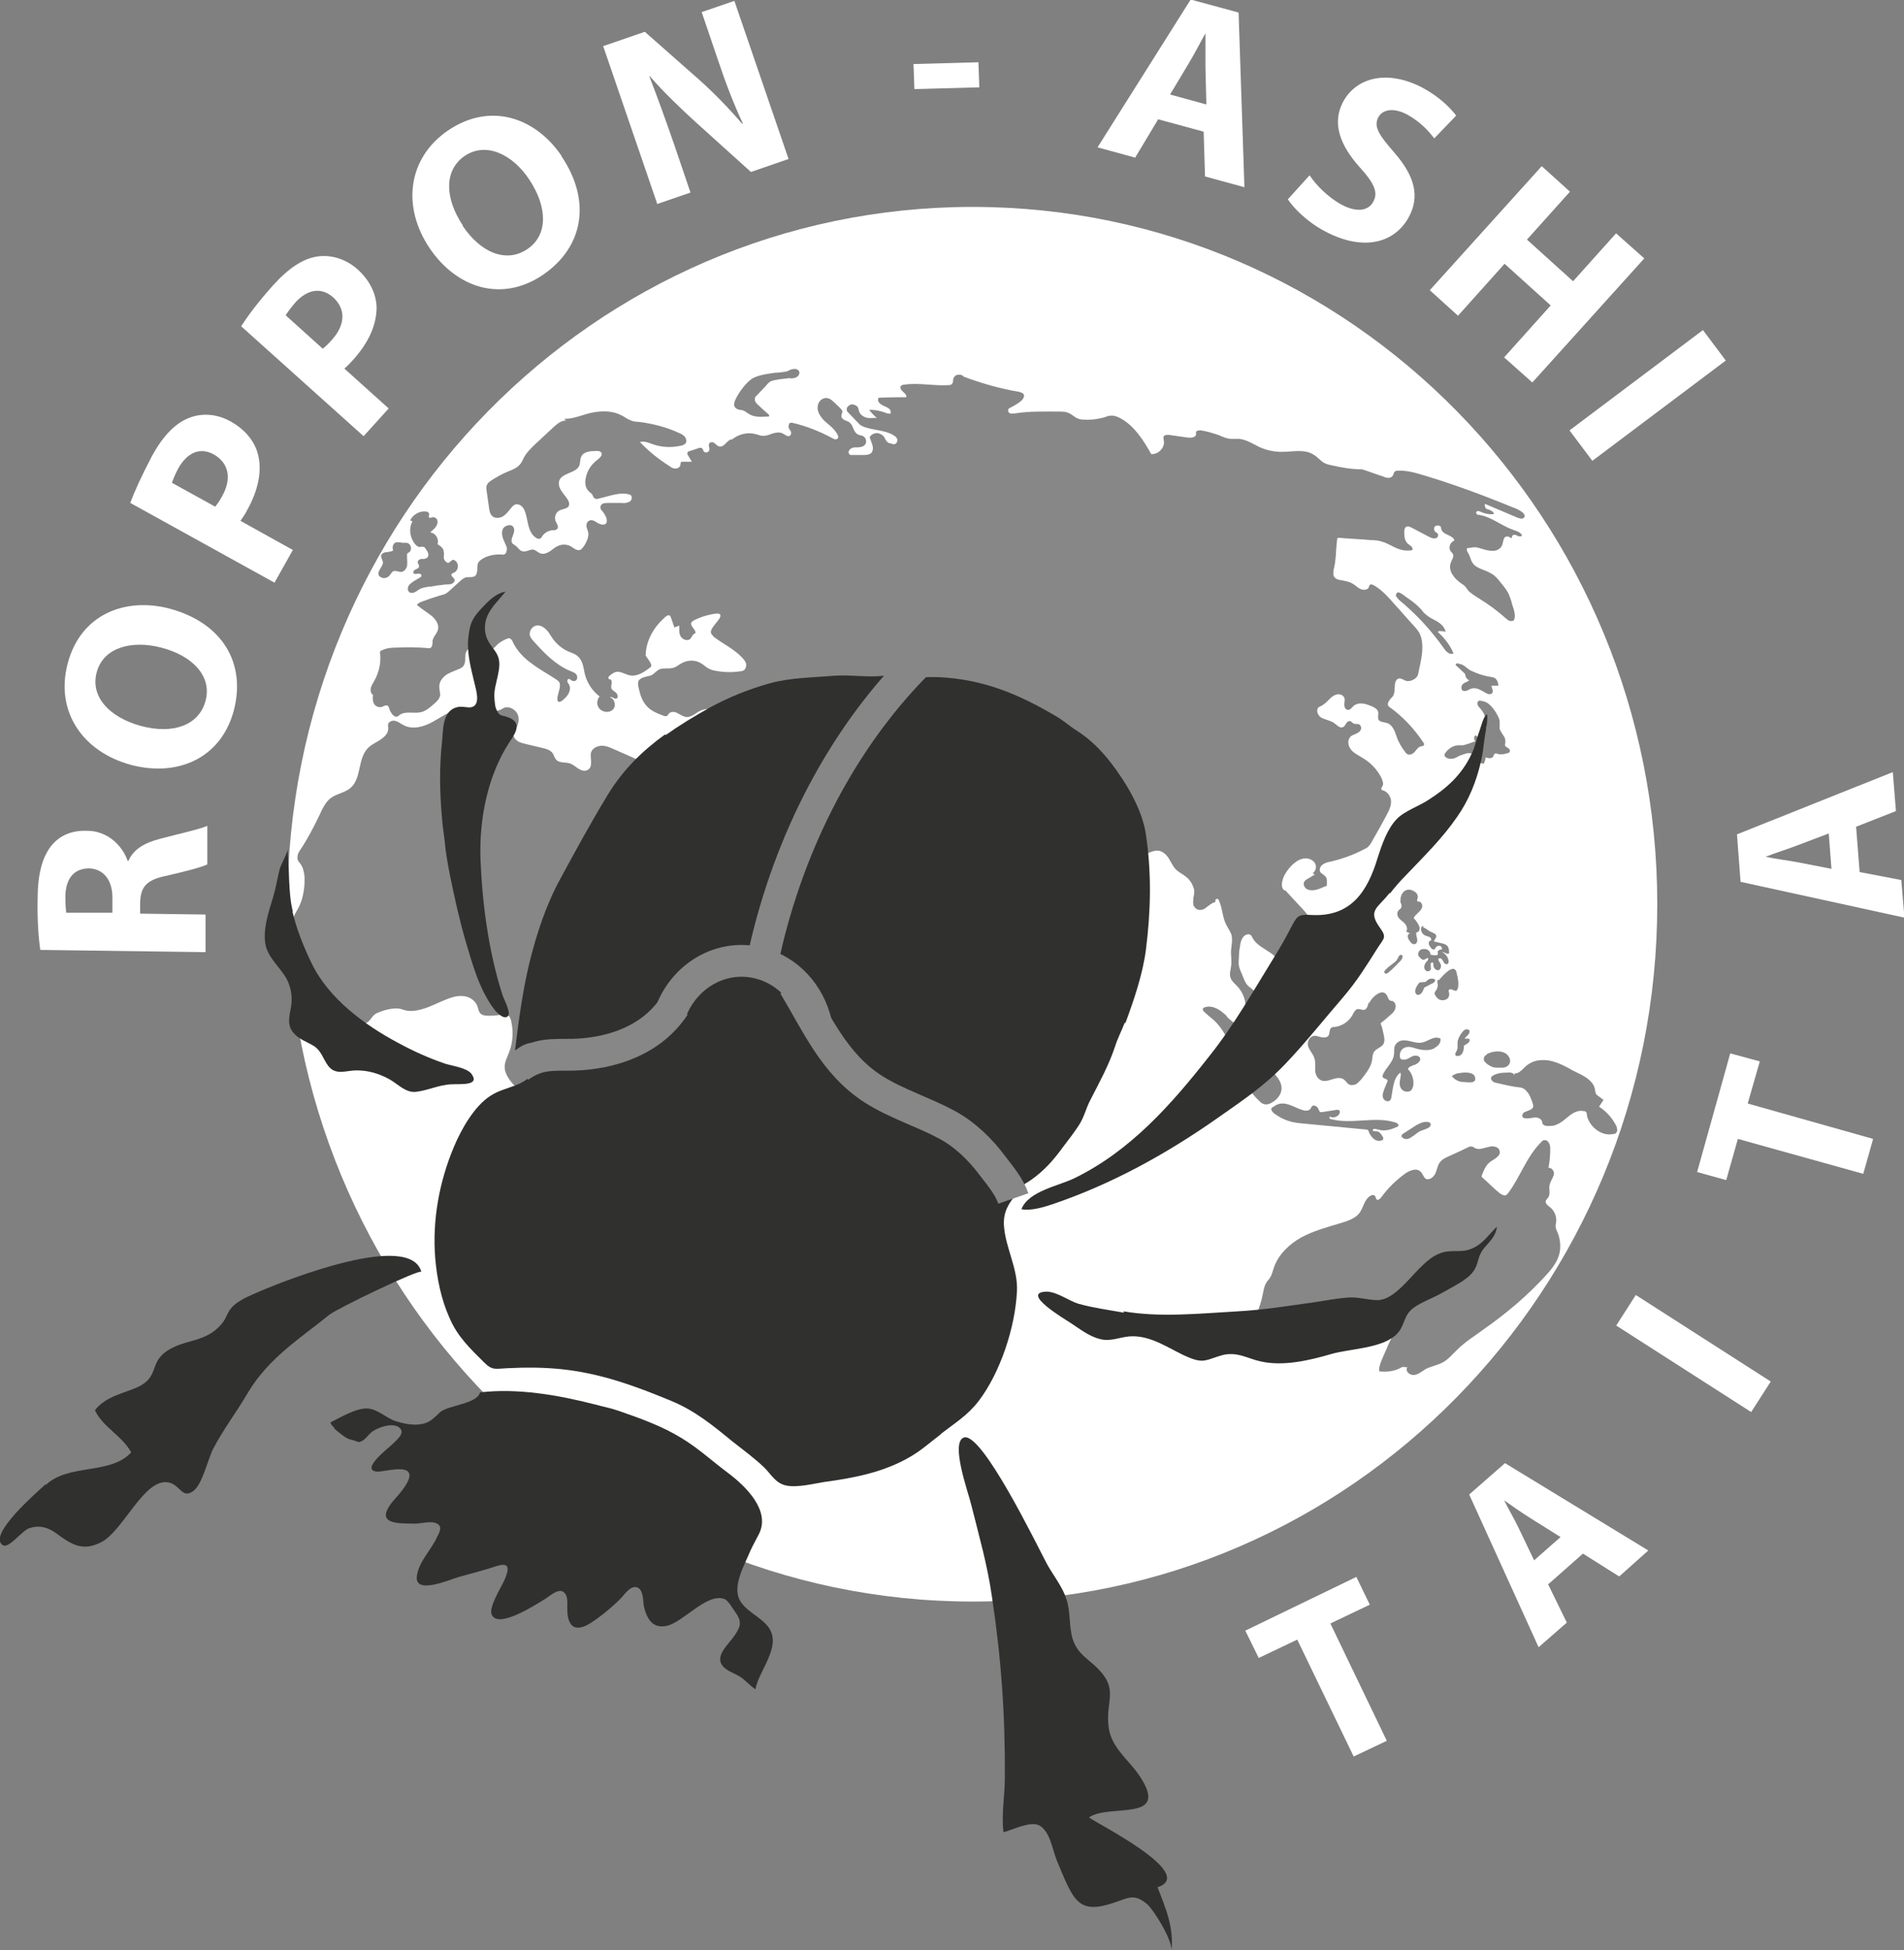 <?xml version="1.0" encoding="UTF-8"?>
<svg id="Layer_1" data-name="Layer 1" xmlns="http://www.w3.org/2000/svg" viewBox="0 0 42.52 43.54">
  <rect x="0" y="0" width="42.52" height="43.54" fill="#808080" stroke="none"/>
  <defs>
    <style>
      .cls-1 {
        fill: #5ab030;
      }

      .cls-1, .cls-2, .cls-3, .cls-4 {
        stroke-width: 0px;
      }

      .cls-2 {
        fill: #878787;
      }

      .cls-3 {
        fill: #30302f;
      }

      .cls-4 {
        fill: #fff;
      }

      .cls-5 {
        fill: none;
        stroke: #878787;
        stroke-width: .71px;
      }
    </style>
  </defs>
  <g>
    <polygon class="cls-4" points="28.97 36.61 28.11 37.02 27.81 36.41 30.29 35.21 30.59 35.83 29.71 36.25 30.97 38.87 30.23 39.22 28.97 36.61"/>
    <rect class="cls-4" x="37.41" y="28.43" width=".81" height="3.58" transform="translate(-8.03 45.75) rotate(-57.34)"/>
    <path class="cls-4" d="M34.57,35.37l.42.86-.63.55-1.55-3.41.8-.7,3.2,1.95-.65.58-.81-.51-.77.68ZM34.85,34.32l-.67-.42c-.19-.12-.41-.27-.59-.4h0c.1.2.24.44.33.63l.34.71.59-.52Z"/>
    <polygon class="cls-4" points="38.81 25.43 38.55 26.35 37.9 26.17 38.64 23.52 39.3 23.7 39.03 24.64 41.83 25.43 41.61 26.21 38.81 25.43"/>
    <path class="cls-4" d="M41.52,19.47l.94.18.07.84-3.66-.8-.08-1.06,3.48-1.39.07.87-.89.35.08,1.02ZM40.84,18.61l-.74.28c-.21.08-.47.16-.67.24h0c.22.05.49.08.7.12l.77.15-.06-.79Z"/>
  </g>
  <path class="cls-4" d="M37.01,20.19c0,8.6-6.85,15.57-15.29,15.57-8.45,0-15.3-6.97-15.3-15.57,0-8.6,6.85-15.57,15.3-15.57,8.45,0,15.29,6.97,15.29,15.57"/>
  <path class="cls-1" d="M24,22.08c0,.07,0,.14.04.21.03.06.09.12.16.12.09.01.17-.05.21-.13.04-.08.04-.17.02-.26-.02-.09-.14-.47-.26-.45-.12.01-.17.42-.18.51"/>
  <g>
    <path class="cls-2" d="M31.17,13.28s0,.03.02.05c.03.05.08.09.13.13.35.3.66.64.92,1.01.03.04.05.07.09.1.04.03.09.04.13.02-.07-.17-.19-.33-.33-.46-.02,0-.02-.03,0-.04.05,0,.1,0,.15.02-.01-.1-.1-.18-.18-.23-.09-.05-.18-.09-.26-.16-.04-.03-.07-.07-.1-.11-.1-.11-.22-.2-.34-.28-.04-.03-.21-.18-.22-.05"/>
    <path class="cls-2" d="M32.56,14.81s-.05,0-.05.03c0,.01,0,.02.02.03.05.05.11.1.16.15.01.01.02.02.03.03,0,.01,0,.03.01.05.01.04.04.07.08.09-.03.03-.07.04-.11.06-.03.02-.05.04-.06.07-.01.03,0,.07.01.09.01.01.04.02.06.02.06,0,.11-.05.17-.06.1-.02.19.04.28.09.03.02.05.03.09.04.03,0,.07,0,.08-.04.02-.04-.01-.08-.02-.13,0,0,0-.02,0-.02,0,0,0,0,.02,0h.11s.01,0,.02,0c0,0,0-.02,0-.03-.01-.05-.03-.11-.08-.14-.03-.02-.07-.02-.11-.03-.14-.02-.28-.07-.41-.13-.11-.05-.16-.15-.29-.16"/>
    <path class="cls-2" d="M33.08,15.64s-.05,0-.07.02c-.02.02-.02.05-.01.08.01.03.03.05.05.07.1.11.15.25.15.4,0,.02,0,.05-.02.06-.01.01-.03.02-.05.03-.02.02-.03.04-.04.07,0,.02-.02.05-.04.07-.02.02-.06.02-.07,0,0,0-.01-.02-.02-.02,0,0,0,0-.01,0-.04.03-.04.1,0,.13l-.14.05s-.09.03-.13.04c-.04,0-.08,0-.12,0-.12.01-.24.09-.3.2,0,0,0,.02,0,.02,0,.02,0,.03.02.04.04.04.1.05.15.04.05,0,.1-.03.15-.06.06-.02.11-.04.17-.06.03,0,.06-.01.09,0,.07.01.11.08.14.13.04.06.09.11.16.1.02-.05.03-.09.04-.14.03.01.06.02.09.02.03,0,.07-.02.08-.04,0-.02.01-.04.02-.05.02-.03.07-.01.1,0,.06.01.12,0,.18-.02.03,0,.07-.02.07-.05,0-.02-.01-.05-.03-.06-.02-.01-.04-.02-.06-.04,0,0-.01-.01-.02-.02,0,0,0-.02,0-.02.01-.05.01-.1,0-.14-.03-.08-.1-.14-.12-.22,0-.05,0-.1,0-.15,0-.07-.04-.13-.07-.19-.08-.13-.19-.28-.36-.28"/>
    <g>
      <path class="cls-2" d="M17.65,8.45s.1,0,.14-.03c.04-.02.07-.07.06-.12-.02-.05-.08-.07-.13-.06-.05,0-.1.03-.14.05-.07.02-.14.02-.21.03-.08,0-.16.02-.24.03-.11.02-.21.04-.31.09-.1.06-.17.14-.24.23-.06.08-.12.17-.16.26-.02.05-.04.11-.01.16.02.03.06.05.1.06.04,0,.08.01.12.03.03.02.06.04.09.06.12.08.28.07.43.06,0,0,.01,0,.02,0,.02-.01,0-.05-.02-.06-.07-.06-.14-.12-.21-.19-.05-.04-.1-.1-.08-.16,0-.03.03-.05.05-.07.06-.06.11-.12.17-.18.04-.04.07-.09.12-.12.06-.03.14-.04.2-.05.08-.01.16-.02.25-.03"/>
      <path class="cls-2" d="M8.85,12.11c-.07.01-.1.11-.07.18-.04.03-.1.03-.15.04-.05,0-.11.03-.12.08,0,.05.03.09.04.13.01.06-.03.11-.06.16-.03.05-.06.12-.02.16.01.02.04.03.06.04.06.02.12,0,.16-.04.04-.04.06-.1.11-.11.05-.01.1.02.15.02.07,0,.12-.06.14-.13.01-.07,0-.13,0-.2,0-.02,0-.05,0-.07.01-.02.03-.03.05-.04.05-.04.05-.12.01-.17-.04-.05-.09-.04-.14-.04-.05,0-.1-.02-.15-.01"/>
      <path class="cls-2" d="M9.21,11.64c-.08.15-.06.33.03.47.04.06.1.12.16.1.02,0,.03-.01.05,0,.03,0,.04.02.06.05.04.05.08.13.04.18-.03.04-.08.04-.13.04-.05,0-.1.04-.09.08,0,.03.03.05.03.08,0,.04-.04.06-.07.07-.03.01-.07.05-.06.08.01.03.06.03.1.02.04,0,.09,0,.08.05,0,.02-.02.03-.04.04-.05.03-.1.06-.15.09-.04.03-.08.06-.1.1-.02.04-.02.1.02.13.03.03.09.02.13,0,.04-.02.07-.05.11-.07.06-.03.13-.04.19-.05.07,0,.14-.02.21-.03.06,0,.13-.02.19-.02.05,0,.09,0,.13-.02.04-.02.07-.07.04-.11-.02-.03-.07-.06-.06-.09,0-.02.03-.03.05-.04.1-.04.13-.18.05-.26-.01-.01-.03-.02-.05-.03-.05,0-.07.05-.12.07-.05-.01-.09-.06-.1-.11,0-.05.01-.09,0-.14,0-.08-.08-.13-.14-.17.04-.11-.04-.25-.16-.26.03-.04.08-.07.11-.11.03-.04.06-.09.05-.14,0-.05-.05-.1-.11-.09-.03,0-.06.03-.08,0-.02-.03.02-.05,0-.08-.02-.06-.08-.05-.13-.05-.12.01-.24.09-.29.2"/>
      <path class="cls-2" d="M12.64,9.39c-.11,0-.19.07-.27.14-.14.13-.28.26-.42.39-.09.09-.18.17-.24.28-.03.05-.05.11-.09.16-.07.09-.18.13-.28.17-.12.05-.23.11-.34.18-.05.03-.11.07-.13.13-.02.05,0,.1,0,.14.02.12.03.23.05.35.01.07.02.15.08.2.06.05.16.04.23,0,.07-.04.12-.11.17-.17.04-.05.08-.1.14-.1.08,0,.14.06.17.13.05.11.06.23.09.34.03.12.08.23.19.29.02.01.06.02.08,0,.02-.01.03-.03.04-.05.05-.07.13-.12.22-.13.04,0,.1,0,.12-.04.03-.05-.02-.11-.04-.16-.04-.08,0-.2.08-.24.08-.04.21-.04.22-.13,0-.02,0-.05-.01-.07-.03-.08-.1-.14-.15-.22-.05-.07-.09-.16-.06-.25.07-.18.38-.16.45-.34.02-.06.01-.13.04-.19.05-.12.21-.13.34-.13.04,0,.09,0,.11.04.03.05-.03.11-.08.15-.14.1-.24.25-.27.42-.02.09-.01.2.05.27.03.04.08.06.1.1.01.02.02.05.04.07.03.03.08.02.11.01.23-.05.48-.16.7-.08.05.04.03.12-.02.15-.05.03-.12.04-.18.03h-.28s-.09,0-.13.01c-.04.02-.07.06-.06.1,0,.03.02.05.04.07.04.05.07.1.09.15.01.04.02.08,0,.12-.04.06-.13.03-.19,0-.06-.04-.13-.09-.2-.05-.05.03-.06.09-.05.14.01.05.04.1.04.15,0,.09-.04.18-.09.26-.03.04-.06.09-.1.1-.07.02-.14-.04-.2-.08-.09-.05-.2-.05-.29-.01-.07.03-.12.08-.18.12-.06.04-.14.07-.2.05-.07-.02-.11-.08-.18-.09-.08,0-.15.06-.23.04-.06-.01-.1-.08-.15-.12-.02-.02-.05-.03-.07-.05-.09-.09.08-.24.02-.36-.04-.09-.19-.06-.24.03-.04.09-.01.19.03.28.02.05.05.1.06.15,0,.05-.01.12-.06.14-.03.01-.06,0-.1,0-.14,0-.28.03-.39.1-.03.02-.06.04-.08.07-.06.09,0,.21-.07.3-.05.06-.17.02-.24.05-.04.02-.08.05-.11.08l-.21.19s-.06.06-.1.08c-.03.02-.07.03-.11.04-.13.04-.26.08-.39.13-.06.02-.12.04-.15.09.08.06.17.13.26.19.06.04.12.09.16.15.04.06.07.13.05.21-.02.09-.11.16-.12.25,0,.06,0,.13-.05.16-.02.01-.04,0-.07,0-.23-.02-.46-.02-.69-.01-.11,0-.22.01-.32.06-.01,0-.03.01-.04.03-.01.02,0,.04,0,.06.02.2-.03.41-.13.59-.03.05-.06.1-.08.16-.01.06,0,.12.05.16-.01.06-.01.13.02.19.03.06.12.1.19.07.04-.02.1-.05.13-.01.01.01.01.03.02.04.01.05.04.1.07.14.03.03.06.06.1.05.03,0,.05-.03.07-.04.13-.09.32-.02.48-.06.11-.03.2-.11.29-.19.06-.05.12-.11.13-.19,0-.06-.02-.12-.02-.19,0-.1.06-.19.14-.25.08-.06.18-.09.27-.13.05-.02.1-.04.13-.08.04-.06.04-.13.04-.2,0-.07.02-.15.08-.18.01,0,.02,0,.03,0,.03,0,.05.01.07.03.17.09.39.04.51-.1.06-.07.14-.11.22-.15.02,0,.04-.02.06-.02.05,0,.08.05.1.1.09.19.25.35.42.47.17.13.36.23.54.35.03.02.07.05.08.09.01.03,0,.07,0,.1-.02.07-.03.13-.05.2,0,.03-.01.07.01.1.03.03.08,0,.11-.03.05-.04.1-.09.13-.15.03-.06.04-.13.01-.19-.01-.02-.03-.04-.04-.07,0-.03,0-.06.04-.06.01,0,.02,0,.03.02.03.02.08.04.11.02.05-.02.05-.1.02-.14-.03-.04-.09-.06-.14-.08-.33-.14-.58-.4-.82-.67-.03-.03-.05-.06-.07-.1-.04-.09.03-.22.13-.24.09-.02.17.03.23.09.06.06.1.14.15.21.09.12.21.22.35.28.07.03.15.05.21.11.11.1.12.26.15.39.05.2.17.38.33.5-.06.07-.07.18-.02.25.06.1.22.13.31.05.09-.08.05-.25-.06-.28.04-.03.09.04.14.03.05-.01.04-.09,0-.13-.04-.04-.1-.06-.11-.11,0-.03,0-.07.01-.1,0-.03,0-.08-.03-.09-.01,0-.03,0-.04-.02-.01-.02,0-.04.02-.06.05-.04.1-.08.16-.09.1-.01.19.06.3.08.16.03.31-.07.44-.17.01,0,.02-.02.03-.03.01-.02,0-.05-.01-.07-.02-.04-.04-.07-.07-.11-.01-.02-.03-.04-.04-.06,0-.02,0-.03,0-.05.02-.29.17-.57.39-.77.03-.03.06-.06.1-.08.01,0,.03,0,.04,0,.01,0,.02.02.03.04.03.08.05.15.08.23.04-.01.07-.03.11-.04,0,.08-.01.17.03.24.04.07.15.11.21.06.04-.04.06-.12.12-.13.02-.08-.13-.16-.09-.24.01-.02.04-.04.06-.05.16-.08.33-.13.5-.15.03,0,.07,0,.08.02.02.03,0,.07-.02.1-.04.06-.09.11-.13.17-.03.04-.07.1-.05.15.01.03.04.05.06.08.21.16.45.27.63.46.04.04.07.08.09.13.01.05,0,.11-.04.15-.03.02-.06.03-.1.03-.19.03-.39.02-.58-.02-.05-.01-.09-.03-.13-.05-.05-.03-.09-.07-.14-.1-.13-.09-.31-.09-.45-.01-.06.03-.11.08-.18.1-.1.03-.2,0-.3.03-.08.03-.13.11-.2.14-.05.02-.1.02-.15.04-.05.01-.1.04-.13.08-.02.05-.01.1,0,.15.03.14.07.28.16.39.1.13.26.19.42.25.01,0,.02,0,.04,0,.03,0,.04-.04.06-.06.05-.05.14-.04.2,0,.06.03.13.08.2.08.1,0,.18-.07.26-.12.07-.04.15-.06.22-.06.04,0,.08,0,.09.04,0,.02,0,.04,0,.05-.04.12-.04.25-.01.36.05.19-.07.39-.17.56-.04.07-.08.13-.15.18-.06.04-.15.06-.22.03-.07-.03-.13-.11-.21-.13-.09-.01-.16.07-.24.12-.19.11-.43.03-.63-.06l-.59-.26c-.05-.02-.11-.05-.17-.06-.13-.03-.28.02-.32.14-.02.06,0,.13,0,.2,0,.07,0,.14-.06.18-.06.05-.15.03-.21-.01-.07-.04-.12-.09-.19-.12-.11-.04-.26,0-.33-.1-.03-.04-.04-.08-.06-.12-.05-.08-.15-.11-.24-.13-.13-.03-.25-.06-.38-.09-.07-.02-.14-.03-.19-.08-.06-.04-.09-.12-.07-.18,0-.02.02-.04.04-.06.07-.11.1-.25.04-.36-.06-.11-.22-.18-.32-.11-.27.17-.65-.08-.96,0-.22.05-.41.19-.61.3-.2.11-.45.18-.65.07-.06-.03-.11-.07-.17-.09-.06-.02-.14,0-.17.06-.01.03,0,.07,0,.11,0,.11-.09.19-.18.25-.09.06-.19.1-.27.18-.24.24-.14.69-.4.9-.12.1-.29.12-.42.21-.13.09-.2.25-.27.4-.13.27-.27.54-.44.79-.04.06-.06.13-.04.2.01.03.04.06.06.09.06.08.08.18.09.28.01.21-.02.45-.11.65-.07.15-.2.3-.16.48.02.12.09.24.14.36.1.24.16.5.27.75.11.25.37.45.56.65.15.16.38.37.61.39.16.01.17-.17.31-.23.16-.07.4-.14.57-.08.15.06.32.03.48-.02.16-.05.31-.13.46-.19.12-.05.26-.1.39-.09.14,0,.27.08.33.2.03.06.03.14.08.19.04.04.11.05.17.05.09,0,.17,0,.26-.02.06-.01.12-.02.17,0,.06.03.08.1.09.16.05.23.03.48-.06.7-.04.1-.09.2-.09.3,0,.15.1.29.2.4.11.11.23.22.29.36.04.09.05.18.08.27.04.13.12.25.19.37.02.04.02.08,0,.12-.02.04-.04.08-.05.12-.03.13.12.24.15.37.02.08,0,.17-.04.25-.04.08-.09.15-.13.23-.05.09-.08.2-.12.3-.06.19-.1.39-.08.59.05.37.33.67.42,1.04.02.08.03.17.06.25.03.09.07.17.13.24,0,.12-.02.25-.03.37,0,.08-.01.15.02.22.04.1.14.17.19.27.05.11.05.23.09.34.03.07.1.08.12.14.03.07,0,.16.03.23.04.08.19.16.27.2.19.12.42.17.63.22.09.02.13.03.22-.01.07-.03.24-.11.29-.16.02-.02.02-.05.04-.07.02-.03.05-.04.07-.06.38-.22.67-.59.77-1.01.05-.18.06-.38.17-.53.06-.09.17-.11.26-.17.04-.02.07-.04.1-.08.03-.04.03-.09.03-.14,0-.22,0-.44,0-.66,0-.07,0-.14.03-.2.03-.07.09-.13.16-.18.2-.16.41-.3.62-.43.09-.05.19-.11.25-.19.09-.13.09-.3.08-.46,0-.13-.02-.27-.02-.4.06-.09.01-.2-.04-.29-.05-.09-.12-.17-.14-.27,0-.04,0-.07,0-.11,0-.1,0-.21.01-.31,0-.13.01-.26.04-.39.06-.24.23-.45.39-.65.28-.34.57-.67.92-.94.11-.09.23-.17.29-.3.2-.42.46-.8.63-1.23.05-.12.09-.26.03-.37-.29.15-.61.22-.93.29-.13.03-.28.05-.38-.03-.04-.03-.06-.07-.1-.11-.03-.03-.09-.06-.13-.04,0-.05.06-.06.1-.09.06-.04.05-.14,0-.2-.05-.06-.13-.08-.19-.13-.14-.1-.22-.29-.37-.37-.04-.02-.08-.03-.12-.06-.06-.05-.07-.13-.09-.2-.04-.14-.1-.28-.19-.41-.07-.1-.16-.2-.16-.31,0-.06.01-.12,0-.18-.01-.13-.1-.24-.19-.34-.04-.04-.07-.08-.1-.13-.04-.07-.07-.15-.1-.22-.15-.38-.38-.72-.54-1.09-.01-.03-.02-.06-.02-.09.04,0,.08.04.1.08.04.06.07.12.11.18.02.04.06.08.1.08.04,0,.07-.04.07-.08,0-.04,0-.08-.01-.12,0-.07,0-.14.04-.2.01-.02.04-.05.06-.03,0,0,.01.02.01.03,0,.11-.02.21,0,.32.05.18.23.29.32.45.08.14.09.32.21.44.05.05.11.08.15.13.14.16.06.42.18.6.04.06.09.1.14.15.17.16.27.36.38.57.12.23.15.49.22.74.02.06.04.12.07.17.04.05.1.09.16.09.04,0,.08-.02.11-.04.56-.27,1.12-.55,1.66-.87.18-.11.35-.22.48-.38.05-.06.05-.13.08-.2.04-.08.11-.13.17-.19.06-.06.12-.13.14-.21.02-.1-.04-.2-.1-.28-.03-.03-.05-.06-.09-.08-.07-.04-.15-.04-.23-.06-.1-.03-.18-.1-.22-.2-.03-.07-.03-.14-.07-.2,0,0-.02-.02-.03-.02,0,0-.01,0-.02,0-.14.09-.21.26-.31.4-.02.03-.07.01-.1,0-.1-.02-.2-.06-.3-.09-.04-.02-.08-.03-.12-.06-.03-.03-.06-.06-.08-.09-.19-.26-.39-.53-.54-.82-.02-.05-.05-.1-.04-.15.01-.1.13-.15.23-.12.09.02.17.1.23.18.09.11.16.23.26.33.09.11.2.2.34.24.13.05.29.04.4-.05.04-.03.09-.07.13-.04.01,0,.02.02.03.04.03.06.09.11.14.16.16.12.36.19.56.2.32.01.62-.05.94-.07.03,0,.07,0,.1.01.03.01.05.03.07.05.14.14.23.34.4.45.02.01.04.02.05.04.01.02.01.04.01.06.01.12.1.21.18.3.04.04.08.09.14.11.05.03.12.03.17,0,.05-.04.07-.11.1-.16.01-.02.04-.04.06-.03,0,0,.01.01.02.02.1.23.16.49.17.74,0,.08,0,.16.03.23.03.09.07.18.12.26.19.37.34.76.45,1.16.03.13.08.27.2.33.01,0,.03.01.05.01.03,0,.05-.03.06-.05.07-.09.15-.18.22-.28.04-.05.07-.09.1-.15.02-.05.03-.1.04-.15.03-.2.07-.4.05-.6,0-.12-.03-.26.04-.36.04-.05.09-.08.14-.12.22-.15.42-.33.6-.53.09-.11.18-.23.26-.35.01-.02.03-.04.05-.06.03-.02.06-.03.09-.05.07-.03.14-.06.21-.1.12-.06.25-.14.38-.11.1.03.17.11.22.2.05.08.09.18.17.24.06.05.14.09.2.14.05.04.09.09.12.14.03.06.06.12.06.19,0,.05-.01.1-.02.14,0,.05-.01.1,0,.15.01.05.05.09.1.11.06.02.14,0,.19-.05.06-.04.11-.09.17-.11.02,0,.04-.01.03-.03,0-.03.01-.05.04-.05.03,0,.04.03.05.06.07.16.07.35.15.51.04.08.09.15.12.23.03.12,0,.24-.01.37,0,.12.02.24,0,.35-.01.08-.04.16-.01.24.02.07.08.12.13.17.15.15.24.37.19.57-.03.13.05.26.13.36.06.08.15.14.23.2.07.05.15.11.23.16.02,0,.04.02.05,0,.01,0,.01-.02.02-.04,0-.03,0-.06,0-.08,0-.03-.02-.05-.04-.07-.04-.05-.08-.1-.09-.16-.03-.12.04-.24.03-.36,0-.08-.04-.16-.09-.22-.05-.06-.11-.12-.18-.17l-.21-.17c-.08-.07-.11-.19-.15-.28-.02-.05-.05-.11-.06-.16-.02-.09,0-.19,0-.28,0-.05.01-.1.02-.16.01-.1.04-.21.12-.26.04-.02.09-.03.12,0,.02.01.03.04.04.06.09.17.29.25.45.37.03.03.07.06.09.1.07.11.03.26.11.37,0,.01.02.02.03.03.03.01.07,0,.09-.02.02-.02.04-.05.05-.08.13-.2.4-.27.54-.46.12-.17.11-.4.02-.58-.08-.19-.23-.34-.37-.49-.08-.09-.17-.18-.25-.27-.01-.02-.03-.03-.05-.03-.05-.04-.06-.1-.05-.17.02-.14.1-.26.2-.37.07-.07.14-.13.24-.16.09-.03.2-.01.27.06.07.07.06.2-.02.25.01.01.02.03.04.04-.06.03-.11.07-.17.1-.02.01-.04.03-.06.05-.04.06,0,.15.07.18.07.03.15.02.22,0,.07-.02.14-.06.21-.08,0-.08.02-.16-.04-.22-.03-.03-.07-.05-.1-.08-.04-.05-.01-.13.04-.17.05-.04.12-.06.18-.07.26-.06.51-.15.74-.27.04-.02.09-.04.12-.08.02-.02.04-.05.05-.07.12-.21.24-.42.35-.63.06-.11.11-.22.09-.34-.02-.09-.08-.17-.17-.2-.01,0-.03-.01-.04-.02-.01-.02,0-.05.02-.07.04-.06,0-.14-.03-.21-.09-.17-.23-.32-.4-.42-.09-.06-.19-.1-.26-.18-.07-.08-.1-.21-.03-.29.03-.04.08-.05.12-.07.04-.02.09-.04.11-.08.03-.04.02-.1-.02-.13-.04-.03-.1,0-.14-.03-.02-.01-.04-.04-.07-.05-.04,0-.07.02-.09.06-.02.03-.04.07-.08.08-.07.02-.12-.05-.18-.09-.05-.04-.12-.06-.18-.08-.06-.02-.13-.04-.17-.1-.04-.05-.05-.14,0-.18.02-.01.04-.02.06-.03.06-.03.11-.08.16-.13.05-.05.1-.1.17-.12.07-.02.15,0,.18.07.02.05,0,.1,0,.15,0,.05.02.11.07.12.06.01.1-.05.14-.09.05-.04.12-.06.19-.05.07,0,.13.03.19.05.07.03.16.07.17.15,0,.05-.01.1,0,.15.03.07.13.06.21.09.12.05.16.19.2.3.04.12.11.24.19.34.01.02.03.04.05.05.06.03.13-.01.17-.06.04-.05.08-.11.15-.12.02,0,.04,0,.05-.03,0-.01,0-.02,0-.03-.21-.32-.47-.6-.78-.82-.04-.03-.03-.09,0-.13.02-.04.06-.07.09-.11.04-.07.03-.16.04-.24,0-.06.03-.14.09-.15.05-.01.1.03.15.05.07.02.14,0,.2-.04.03-.02.05-.04.07-.08.01-.02.01-.05.02-.08.03-.15.07-.3.08-.46.01-.15,0-.32-.09-.45-.03-.04-.06-.08-.09-.11-.15-.16-.29-.33-.44-.49-.14-.16-.28-.32-.46-.42-.03-.02-.07-.03-.09-.01-.01.01-.02.03-.02.05-.03.07-.13.07-.19.04-.07-.03-.12-.09-.18-.12-.08-.05-.18-.06-.28-.08-.06-.01-.12-.04-.14-.1-.01-.04,0-.08,0-.12.06-.22.05-.45.08-.68,0-.01,0-.03.02-.04.01,0,.02,0,.04,0,.23.02.47.03.7.05.09,0,.18.01.26.04.13.04.24.12.36.16.08.03.17.04.26.03.01,0,.03,0,.04-.01.01-.02,0-.04,0-.05-.03-.05-.09-.07-.12-.11-.05-.06-.06-.14-.06-.22,0-.05,0-.12.05-.14.04-.01.07,0,.11.02.13.07.27.14.4.21.04.02.09.04.13.03.05,0,.08-.06.06-.1-.01-.02-.03-.02-.05-.04-.04-.03-.05-.1-.01-.13.04-.03.11-.02.13.02,0,.02,0,.03.01.05.03.13.26.12.29.25-.09.03-.14.15-.09.23.02.03.05.05.06.08.02.06-.03.12-.05.18-.04.1-.01.21.05.29.06.09.14.15.23.21.06.04.08.1.13.15.07.06.15.11.23.16.21.13.4.27.58.43.02.02.05.04.08.06.03.01.07.01.09,0,.02-.01.03-.03.03-.05.02-.07,0-.15-.02-.22-.02-.06-.04-.11-.05-.17-.02-.06-.04-.11-.06-.16-.04-.08-.1-.16-.16-.23-.07-.09-.14-.18-.24-.23-.13-.08-.3-.1-.39-.21-.03-.04-.05-.08-.06-.12-.02-.06-.05-.12-.08-.17,0-.02-.01-.04,0-.06,0,0,.01,0,.02,0,.05-.01.11-.02.16-.02.05,0,.1.02.14.03.09.03.17.05.26.05.09,0,.18-.05.21-.14.01-.04.02-.08.03-.12.01-.04.05-.07.09-.06.04,0,.07.05.1.03-.02-.02,0-.06.04-.07.03,0,.06.01.09.03.03.01.07.01.09-.01-.03-.08-.12-.1-.2-.13-.26-.09-.47-.28-.74-.33-.02,0-.05,0-.07-.02-.02-.02-.02-.05,0-.06.02-.02.05,0,.07,0,.1.05.21.07.31.06,0-.06-.08-.09-.14-.11-.05,0-.07-.08-.06-.12.24.1.49.21.73.31.03.01.06.02.09.02.03,0,.06-.02.07-.05,0-.03-.02-.06-.04-.08-.07-.06-.16-.1-.25-.13-.63-.26-1.28-.5-1.94-.7-.2-.06-.4-.12-.6-.11-.03,0-.06,0-.08.03-.02.02-.02.05-.03.07-.02.04-.06.06-.1.06-.04,0-.08-.01-.12-.03-.16-.05-.31-.11-.47-.16-.23,0-.46-.04-.68-.09-.06-.01-.13-.03-.18-.06-.08-.05-.14-.13-.23-.18-.2-.13-.47-.06-.71-.06-.17,0-.35-.04-.5-.11-.14-.07-.28-.16-.44-.18-.06,0-.12,0-.18,0-.1,0-.2-.05-.3-.09-.12-.04-.25-.08-.38-.1-.04,0-.09,0-.11.03,0,.02,0,.04,0,.06-.01.07-.11.08-.19.07-.14-.02-.28-.04-.42-.06-.04,0-.09,0-.11.03-.02.03,0,.07,0,.1.03.15-.12.31-.28.3-.17-.3-.37-.62-.67-.79-.07-.04-.14-.07-.22-.07-.06,0-.11.02-.16.04-.15.04-.3.06-.45.05-.06,0-.13-.01-.19-.05-.05-.03-.09-.07-.14-.09-.07-.04-.16-.04-.25-.04-.32,0-.64-.01-.96.04-.04,0-.08.01-.11,0-.04-.01-.06-.06-.04-.09,0-.02.03-.03.05-.04.07-.04.15-.08.21-.13.06-.04.12-.13.07-.18-.02-.02-.06-.03-.09-.04-.42-.07-.84-.19-1.24-.34-.03-.04-.08-.05-.13-.04-.05,0-.08.04-.1.08-.01.04,0,.09-.03.12-.02.03-.06.03-.09.03-.33.02-.66-.06-.98-.01-.03,0-.06.01-.08.04-.01.03,0,.05.02.08.04.05.12.09.11.16-.19,0-.38,0-.57.01-.01,0-.03,0-.04,0-.01,0-.02.02-.02.03-.02.07.06.12.12.15.06.03.14.05.16.12,0,.02,0,.04,0,.05-.02.02-.05,0-.08,0-.12-.05-.26-.08-.4-.08.05.07.11.13.17.18-.07,0-.15.01-.22,0-.07-.02-.14-.06-.17-.13-.01-.03-.02-.07-.03-.1-.02-.04-.08-.07-.13-.07-.05,0-.1.04-.12.08,0,.02,0,.04,0,.05,0,.02.02.04.04.06.08.08.16.17.24.25.01.01.02.02.04.03.02.01.04.02.06.03.21.08.46.07.65.18.03.02.07.04.09.08.02.04.01.08-.02.11-.03.03-.08.02-.12,0-.03,0-.06-.01-.08-.04-.03-.02-.04-.06-.06-.09-.03-.06-.1-.09-.16-.1-.07,0-.13.03-.17.09.02.06.04.11.06.17.02.06.02.13-.02.18-.05.05-.13.05-.2.05-.07,0-.14,0-.21,0-.02,0-.03,0-.05,0-.03,0-.05-.04-.05-.06,0-.06.07-.11.14-.11.07,0,.14,0,.19-.03.04-.02.07-.07.06-.12,0-.05-.04-.09-.08-.11-.03-.01-.07-.01-.1-.03-.1-.04-.1-.19-.18-.26-.03-.03-.08-.04-.12-.06-.04-.02-.08-.06-.07-.1,0-.04.03-.07.02-.1,0-.02-.02-.03-.03-.05-.06-.06-.12-.12-.19-.18-.03-.03-.07-.05-.11-.06-.09-.02-.19.05-.21.14-.03.09,0,.19.06.27.05.08.13.14.2.2.07.06.14.13.18.22,0,.01.01.02.01.04,0,.03-.03.05-.06.05-.03,0-.06-.02-.08-.03-.28-.15-.58-.27-.89-.34-.01,0-.02,0-.03,0-.04,0-.05.05-.05.09,0,.04.03.07.05.1.01.03.01.08-.02.1-.05.03-.1-.02-.16-.05-.07-.04-.16-.02-.23,0-.08.03-.15.06-.23.05-.04,0-.08-.02-.12-.03-.19-.06-.4-.01-.55.11-.11,0-.17.18-.28.16-.04,0-.07-.04-.11-.07-.03-.03-.09-.04-.12,0-.03.04.01.1,0,.15-.01.06-.11.07-.13.02-.01-.03-.02-.06-.05-.07-.01,0-.03,0-.04,0-.07.02-.14.05-.21.07-.03,0-.06.02-.06.05,0,.01,0,.03.01.04.03.05.06.1.09.15-.06,0-.12,0-.18,0-.02,0-.03,0-.05,0-.03.02-.02.06-.03.09-.02.04-.07.07-.12.06-.05,0-.09-.03-.13-.06-.24-.15-.46-.33-.65-.53.1-.03.2.02.29.05.2.07.42.08.63.03.03,0,.06-.02.09-.04.04-.04.03-.1,0-.15-.03-.04-.08-.07-.13-.09-.28-.13-.59-.21-.9-.25-.07,0-.14-.01-.2-.04-.06-.02-.12-.07-.18-.1-.2-.11-.43-.11-.65-.07-.22.04-.42.15-.64.14"/>
      <path class="cls-2" d="M27.39,22.68c-.07-.06-.13-.12-.22-.16-.08-.04-.18-.06-.26-.03-.02,0-.05.02-.05.05,0,.01.01.03.02.04.08.08.16.14.24.21.19.18.31.43.4.67.09.25.17.5.3.73.08.14.17.27.29.38.04.05.1.09.16.09.04,0,.08-.01.11-.03.13-.06.24-.19.24-.33,0-.13-.08-.23-.16-.33-.08-.1-.16-.19-.23-.29,0,0-.01-.02-.02-.03-.02-.06.1-.08.1-.15,0-.03-.02-.05-.04-.06-.17-.14-.33-.27-.5-.41-.06-.05-.1-.1-.16-.15-.03-.03-.22-.16-.22-.2"/>
      <path class="cls-2" d="M30.57,22.37c-.02.07-.04.17-.11.18-.04,0-.09-.02-.13-.02-.06,0-.1.08-.13.14-.08.14-.23.24-.39.26-.03,0-.06,0-.08.02-.05.04-.03.12-.06.17-.03.05-.1.05-.16.04-.06-.01-.11-.04-.17-.03-.11.02-.16.15-.12.25.03.08.1.15.13.24.03.08.02.17.02.26,0,.09.03.18.11.23.08.05.18.02.27-.01.09-.03.2-.05.27.01.04.03.06.08.1.1.05.03.11.02.16,0,.05-.03.08-.07.12-.11.1-.13.21-.26.24-.42.01-.07.01-.15.05-.2.05-.07.15-.09.2-.16.03-.05.03-.11.02-.17-.02-.1-.04-.21-.08-.3.07-.06.14-.11.2-.17.05-.04.11-.09.13-.16.02-.07,0-.15-.07-.17-.02,0-.04,0-.06-.02-.03-.02-.03-.06-.05-.09-.1-.21-.36.04-.4.16"/>
      <path class="cls-2" d="M32.03,23.4c.07-.03.14-.1.14-.18,0-.01,0-.03-.01-.04,0,0-.01,0-.02,0-.13-.05-.26.08-.39.1-.17.03-.34-.1-.5-.03-.06.03-.1.08-.11.14-.01.05,0,.11-.01.16-.02.17-.18.29-.25.45,0,.02-.01.04,0,.05.02.04.09.03.11.08-.03.07-.05.13-.08.2-.02.06-.05.13-.02.19.02.06.12.1.16.04.01-.02.02-.03.02-.05.04-.2.04-.43.2-.56.03.04,0,.1,0,.14-.02.08-.02.17.03.23.05.06.16.08.22.02.02-.03.03-.06.04-.09.02-.14-.02-.28-.12-.38.03-.06.11-.08.17-.1.06-.03.13-.09.1-.15-.03-.06-.12-.06-.18-.03-.06.03-.12.08-.19.07-.02,0-.03,0-.05-.01-.03-.02-.03-.06-.03-.1.02-.16.16-.2.29-.16.15.05.32.09.48.02"/>
      <path class="cls-2" d="M32.8,23.09s.02-.04.02-.06c0-.04-.06-.06-.1-.04-.04.02-.06.05-.09.09-.04.06-.07.12-.08.19,0,.04,0,.08,0,.12,0,.05-.03.09-.05.13,0,0,0,.02,0,.03,0,.02.03.03.05.03.05,0,.09-.03.11-.07.02-.04.03-.08.03-.13,0-.01,0-.02,0-.03,0,0,.02-.01.03-.02.04-.02.07-.04.09-.07.01-.02.02-.05,0-.06-.02-.02-.07,0-.1-.01.01-.03.05-.05.07-.08"/>
      <path class="cls-2" d="M33.2,23.55s-.04.02-.05.04c-.02.04-.02.09.01.12.03.03.06.06.1.08.05.03.1.05.16.05.02,0,.03,0,.05,0,.02,0,.04,0,.07,0,.05,0,.1-.01.14-.05.04-.04.05-.09.04-.14-.07-.22-.36-.2-.52-.11"/>
      <path class="cls-2" d="M33.82,24.01c-.02-.06-.1-.07-.16-.06-.12,0-.24.01-.34.08-.03.02-.03.07,0,.1.02.03.06.04.1.05.17.04.34.08.51.1.08,0,.15.06.19.12.05.06.07.14.1.21.01.03.02.06.02.1-.01.04-.05.07-.09.08-.04.02-.08.03-.12.05-.03.03-.05.08-.02.11.01.01.03.02.05.02.07.01.15-.01.22-.02.07,0,.16.04.16.11,0,.06.08.09.15.08.06,0,.12,0,.17-.03.11-.04.2-.13.29-.2.09-.07.21-.13.32-.1,0,0,.01,0,.02,0,.06.02.04.08.06.14.04.12.12.22.22.29.1.07.23.11.36.08.03,0,.06-.01.07-.04.03-.03.01-.09,0-.13-.09-.18-.22-.33-.39-.44.03-.05.07-.1.1-.15-.04-.03-.08-.06-.12-.09-.02-.01-.04-.03-.05-.05-.01-.03-.02-.06-.02-.09-.03-.18-.21-.29-.38-.37-.06-.03-.13-.06-.19-.1-.19-.1-.39-.2-.61-.19-.16,0-.31.07-.41.18-.06.06-.12.12-.21.12"/>
      <path class="cls-2" d="M32.6,23.96c-.06,0-.13.03-.18.07.04.04.08.08.13.1.04.02.09.03.14.03.09,0,.29.05.25-.11-.03-.12-.24-.11-.34-.09"/>
      <path class="cls-2" d="M28.42,24.72s-.03.02-.03.04c0,.03.02.06.05.09.13.1.29.18.46.21.08.02.16.02.24.03.45.04.91.09,1.36.13.02,0,.04,0,.05.02.01,0,.02.02.02.04.03.06.06.11.11.15.05.04.12.06.18.03.01,0,.03-.01.03-.03,0-.01,0-.02,0-.03-.04-.07-.08-.14-.16-.14-.03,0-.09,0-.07-.04.03-.03.08,0,.12,0,.14.05.3,0,.44-.07.03-.04-.02-.08-.07-.09-.45-.14-.96.05-1.42-.07-.02,0-.03-.01-.04-.02,0-.01,0-.04.01-.04.08.05.19,0,.22-.08,0-.02,0-.04,0-.05-.02-.02-.05-.02-.07-.02-.1.02-.21.03-.31.05-.02,0-.04,0-.05,0-.02,0-.03-.03-.04-.05-.01-.03-.03-.06-.06-.08-.03-.02-.07-.02-.09,0-.01.01-.02.03-.03.05-.02.04-.07.05-.11.05-.04,0-.08-.02-.12-.03-.21-.08-.4-.22-.61-.05"/>
      <path class="cls-2" d="M31.72,25.08s-.07.03-.1.05c-.09.06-.19.12-.28.18-.02.01-.04.03-.04.05,0,.02,0,.03.02.04.03.03.08.04.12.03.04-.01.08-.04.11-.06.05-.03.09-.07.14-.1.06-.04.25-.07.26-.15.01-.1-.16-.07-.21-.05"/>
      <path class="cls-2" d="M31.29,20.17s.02.07,0,.1c-.01.02-.04.04-.06.06-.04.05-.03.12.01.17.04.05.1.08.14.13.04.05.06.13.02.17.03.01.06.03.09.04-.03,0-.06.04-.05.08,0,.03.02.06.04.09.03.04.06.08.11.07.04,0,.06-.05.06-.08,0-.04-.01-.07-.02-.11,0-.03-.01-.06,0-.07,0,0,.02,0,.03-.01.05-.02.05-.09.03-.14-.03-.06-.07-.12-.12-.17.02-.05.06-.08.1-.12.04-.04.08-.08.09-.13.01-.05-.02-.11-.07-.12-.01,0-.02,0-.03,0-.03-.02,0-.06,0-.09.01-.04-.01-.08-.04-.11-.21-.17-.38.02-.34.24"/>
      <path class="cls-2" d="M31.79,20.68s-.02,0-.03,0c0,0-.01.02-.02.03-.02.07.02.15.09.18.03.01.06.02.09.03.03.01.05.05.04.08-.04,0-.06.04-.05.08,0,.03.03.06.05.09.02.02.05.04.07.03.01,0,.02-.03.03-.04.02-.03.05-.05.09-.04.03,0,.06.04.05.08-.02,0-.05,0-.07.02-.02.01-.03.04-.02.06,0,0,0,.01,0,.02,0,.02-.02.03-.04.03-.04,0-.09,0-.13-.02.01-.06-.05-.11-.11-.12-.04,0-.08,0-.11.02-.03.02-.05.06-.05.1,0,.04.04.07.07.1.01.01.03.02.05.02.04,0,.06-.04.1-.04.01.02,0,.05-.02.07-.03.03-.05.06-.06.1-.01.04,0,.09.03.11.03.03.09.02.11-.02.01-.02,0-.05,0-.07,0-.02,0-.05,0-.07.01-.02.05-.03.06,0,0,.01,0,.03,0,.04,0,.06.06.13.12.11.03-.01.05-.05.05-.09,0-.04-.02-.07-.04-.1-.01-.02-.02-.03-.02-.05,0-.03.06-.03.08,0,.02.02.03.05.05.08.02.03.06.04.08.02.02-.01.02-.04.02-.06-.01-.09-.07-.17-.16-.21.04.01.08.02.11.04.02,0,.05.01.06,0,0,0,0-.02,0-.03,0-.06-.01-.12-.06-.16-.02-.01-.04-.02-.07-.03l-.21-.05s.03-.06.05-.09c.01-.03,0-.07-.03-.08-.04-.03-.09-.04-.12-.06-.05-.03-.08-.07-.14-.08"/>
      <path class="cls-2" d="M31.72,21.93s-.01,0-.02.01c-.04.04-.07.09-.09.15-.01.04-.01.08.02.11.03.03.08.01.11-.02.03-.03.04-.07.06-.11,0,0,0-.02.01-.02,0,0,.01-.01.02-.01.05-.03.1-.05.15-.08.02,0,.03-.02.05-.03.07-.08-.06-.09-.11-.07-.03.01-.05.04-.08.06-.04.02-.08,0-.12.02"/>
      <path class="cls-2" d="M32.12,21.87s-.02.02-.02.03c0,.02,0,.03,0,.05.02.05,0,.11-.02.15-.02.03-.05.05-.04.09,0,0,0,.02.01.03.03.05.07.1.13.11.05.01.1,0,.14-.03.04-.03.05-.09.04-.13,0-.02-.02-.05,0-.07.02-.02.05-.01.08,0,.02.01.05.03.08.02.02,0,.03-.04.04-.06.02-.11,0-.22-.03-.33,0-.04-.02-.07-.05-.09-.1-.05-.3.19-.35.25"/>
      <path class="cls-2" d="M30.91,21.71s.02.03.04.03c.02,0,.03-.01.05-.02.1-.08.19-.18.28-.27.03-.03.08-.13,0-.13-.04,0-.07.1-.09.12-.04.06-.29.2-.28.28"/>
      <path class="cls-2" d="M33.09,26.25c.04-.11.09-.23.18-.3.09-.07.25-.13.22-.25-.02-.1-.15-.12-.25-.09-.1.02-.2.07-.29.03-.03-.01-.05-.04-.09-.04-.03,0-.05,0-.08.02-.14.07-.28.13-.43.2-.07.03-.15.07-.2.14-.05.07-.06.17-.1.25-.04.08-.14.15-.21.11-.06-.04-.07-.13-.13-.17-.08-.07-.21-.02-.31.04-.21.15-.4.33-.55.54-.03.04-.08.08-.11.05-.02-.02-.01-.05-.03-.07-.02-.04-.08-.03-.12,0-.12.08-.14.24-.22.36-.1.14-.27.19-.43.24-.3.09-.6.17-.88.32-.27.15-.51.38-.61.67-.03.08-.04.16-.09.23-.02.04-.06.07-.08.11-.05.08-.06.17-.08.26-.04.22-.13.43-.22.63-.05.12-.1.24-.2.33-.07.06-.18.12-.18.22,0,.08.06.14.14.16.08.02.16,0,.23-.02.22-.07.42-.2.64-.22.08,0,.15,0,.23-.01.17-.03.31-.16.47-.25.27-.16.6-.21.91-.26.11-.02.23-.03.3.06.12.14-.04.41.11.5.17-.18.38-.32.61-.42-.13.16-.21.34-.29.53l-.07.16c-.04.1-.09.2-.08.31.17.02.35,0,.5-.09.05-.02.07,0,.13,0-.06.07.04.18.14.17.09,0,.17-.07.25-.12.12-.07.27-.09.4-.16.13-.07.22-.19.33-.29.18-.18.4-.31.6-.46.5-.35.97-.75,1.38-1.2.1-.11.19-.22.25-.35.09-.19.08-.42,0-.61-.02-.03-.03-.07-.04-.11,0-.03,0-.06.01-.1.02-.12-.03-.26-.13-.34-.05-.04-.11-.08-.1-.14,0-.03.04-.06.06-.09.05-.08,0-.2.03-.29.02-.07.07-.14.09-.21.02-.07-.05-.17-.12-.15.03-.15.04-.3.04-.44,0-.09-.05-.2-.14-.18-.03,0-.05.03-.07.05-.32.32-.46.77-.73,1.13-.02.02-.03.04-.06.05-.04.01-.08-.02-.12-.04-.14-.11-.27-.25-.41-.37"/>
    </g>
  </g>
  <g>
    <path class="cls-4" d="M.9,21.21c-.04-.27-.07-.68-.06-1.13,0-.55.1-.94.31-1.2.18-.22.44-.34.79-.33.48,0,.8.35.91.67h.02c.11-.26.36-.4.7-.49.42-.11.91-.22,1.06-.29v.86c-.12.06-.42.14-.89.25-.47.09-.6.25-.61.6v.25s1.46.02,1.46.02v.84s-3.69-.05-3.69-.05ZM2.51,20.4v-.33c.01-.42-.2-.67-.52-.68-.34,0-.52.23-.53.61,0,.2.01.32.02.38h1.03Z"/>
    <path class="cls-4" d="M3.79,13.59c1.18.32,1.71,1.22,1.43,2.28-.29,1.07-1.26,1.48-2.29,1.21-1.08-.29-1.7-1.19-1.42-2.26.29-1.11,1.29-1.49,2.28-1.23ZM3.15,16.21c.71.19,1.29-.01,1.44-.56.15-.55-.29-1.01-.99-1.19-.65-.17-1.29-.01-1.44.55-.15.55.29,1.01.99,1.2Z"/>
    <path class="cls-4" d="M2.91,11.23c.09-.25.24-.58.48-1.04.25-.46.52-.73.81-.85.28-.12.63-.11.95.07.32.18.53.43.61.73.1.38,0,.82-.24,1.25-.05.1-.11.18-.15.24l1.17.65-.41.73-3.22-1.78ZM4.8,11.32c.05-.06.1-.13.16-.24.22-.39.15-.74-.18-.93-.3-.17-.59-.06-.8.31-.08.15-.12.26-.14.32l.96.53Z"/>
    <path class="cls-4" d="M5.39,7.28c.14-.22.36-.52.7-.9.35-.39.67-.6.98-.65.3-.05.64.04.91.28.27.24.42.54.43.85,0,.4-.18.79-.52,1.17-.07.08-.14.15-.2.2l.99.89-.56.62-2.74-2.46ZM7.2,7.79c.06-.04.12-.1.21-.2.3-.33.32-.69.03-.95-.26-.23-.57-.19-.85.12-.11.13-.18.23-.21.28l.82.74Z"/>
    <path class="cls-4" d="M12.54,3.49c.68,1.01.48,2.04-.42,2.65-.92.62-1.92.29-2.52-.59-.63-.93-.5-2.02.41-2.64.95-.64,1.95-.28,2.53.57ZM10.33,5.04c.41.61.98.84,1.45.52.47-.32.44-.95.04-1.55-.37-.56-.96-.85-1.44-.53-.47.32-.45.95-.04,1.56Z"/>
    <path class="cls-4" d="M14.68,4.56l-1.21-3.53.93-.32,1.18,1.04c.34.3.7.67.99,1.01h.02c-.21-.45-.39-.92-.57-1.46l-.35-1.03.73-.25,1.21,3.53-.84.29-1.22-1.1c-.34-.31-.73-.68-1.04-1.04h-.01c.18.47.36.96.56,1.54l.36,1.06-.73.25Z"/>
    <path class="cls-4" d="M21.85,1.39l.02.56-1.45.04-.02-.56,1.45-.04Z"/>
    <path class="cls-4" d="M25.86,2.67l-.51.85-.84-.23,2.08-3.3,1.07.29.13,3.9-.88-.24-.03-1-1.03-.28ZM26.94,2.32l-.02-.82c0-.23,0-.52,0-.74h-.01c-.11.2-.24.45-.36.65l-.42.7.8.22Z"/>
    <path class="cls-4" d="M29.25,3.92c.14.21.4.48.71.65.34.18.6.14.71-.07.11-.2.02-.41-.3-.76-.44-.49-.63-.98-.38-1.46.3-.56,1-.73,1.78-.32.37.2.6.43.75.62l-.49.51c-.1-.13-.28-.35-.6-.53-.32-.17-.56-.11-.65.06-.11.21.02.4.36.79.46.53.57.98.32,1.44-.3.55-.98.79-1.88.31-.38-.2-.69-.51-.82-.71l.48-.53Z"/>
    <path class="cls-4" d="M35.06,4.28l-.96,1.07,1.03.93.96-1.07.63.56-2.5,2.77-.63-.56,1.04-1.16-1.03-.93-1.04,1.16-.63-.57,2.5-2.77.63.57Z"/>
    <path class="cls-4" d="M38.54,8.05l-2.98,2.24-.51-.68,2.98-2.24.51.68Z"/>
  </g>
  <g>
    <path class="cls-3" d="M21.02,32.01c.31-.24.58-.4.83-.72.49-.64.82-1.65.86-2.45.03-.51-.26-.98-.29-1.48-.04-.63.58-.8.66-1.35.02-.16-.04-.35-.09-.49-.09-.23-.17-.45-.26-.68-.24-.69-.87-1.11-1.35-1.63-.78-.85-1.42-1.79-2.43-2.39-.95-.56-1.95-.44-2.96-.17-.95.26-1.79.56-2.61,1.12-.34.23-.69.46-1.01.72-.21.17-.35.28-.37.56-.02.27.09.55-.03.8-.21.43-.68.39-1.02.62-.36.23-.65.75-.81,1.13-.33.78-.49,1.65-.42,2.5.04.45.13.91.32,1.33.18.42.46.68.77.99.19.19.26.14.52.13.43-.02.78-.02,1.19.02.88.09,1.65.37,2.47.71.53.22.92.54,1.36.9.24.19.49.37.72.59.16.16.25.35.49.4.25.05.6-.04.85-.08.67-.09,1.34-.22,1.93-.57.24-.14.44-.32.65-.48,0,0,.02-.01.02-.02Z"/>
    <g>
      <path class="cls-3" d="M25.1,29.31c-.34-.06-.7-.11-1.02-.2-.2-.06-.48-.27-.71-.27-.6.02.42.62.54.7.2.13.41.3.66.36.23.06.42-.04.65-.06.5-.04.93.31,1.33.47.34.14.39.05.74-.05.34-.09.58.08.87.14.5.11,1.07-.02,1.58-.17.42-.12,1.16-.12,1.47-.46.17-.19.13-.4.36-.57.18-.13.44-.22.63-.33.22-.13.56-.28.7-.48.13-.17.08-.33.25-.53.14-.16.26-.28.28-.47-.18.17-.3.37-.54.48-.28.13-.48,0-.77.13-.47.2-.86,1.01-1.35,1.03-.21,0-.42-.07-.65-.06-.26.02-.52.07-.79.11-.57.08-1.13.17-1.69.2-.86.05-1.74.14-2.55,0Z"/>
      <path class="cls-3" d="M14.87,16.41c.31-.22.64-.42.98-.61.42-.23.87-.41,1.33-.54.47-.13.95-.13,1.43-.17.37-.03.75.04,1.12,0,.18-.02.41-.13.58-.07-.04.15-.22.27-.35.35-1.59,1.02-2.14,2.78-2.73,4.44-.18.51-.38.99-.58,1.48-.05.12-.06.26-.13.36-.11.15-.3.16-.48.19-.32.05-.69.1-.95.3-.22.17-.3.45-.49.64-.2.2-.49.3-.77.34-.23.04-.4.13-.62.21-.29.11-.68.1-.97.01-.28-.09-.51-.09-.74.13.08-.66.17-1.35.33-2,.16-.64.37-1.28.69-1.86.34-.63.68-1.25,1.05-1.86.34-.56.78-.99,1.28-1.35"/>
      <path class="cls-3" d="M25.13,22.85c.19-.51.39-1.1.46-1.64.11-.87.13-1.71,0-2.58-.08-.56-.45-1.17-.79-1.61-.22-.28-.46-.52-.76-.71-.16-.1-.3-.23-.46-.32-.85-.5-1.62-.82-2.61-.87-.11,0-.24-.01-.35.01-.13.03-.2.14-.29.24-.19.22-.38.45-.57.67-.19.23-.36.5-.53.75-.36.55-.7,1.13-.98,1.73-.28.58-.45,1.19-.7,1.78-.1.23-.15.48-.23.7-.07.2-.15.39-.18.59-.05.33.54.42.73.6.33.32.51.75.62,1.18.13.49.28,1.06.85,1.19.34.08.67.03.99.2.17.09.29.18.41.34.11.16.2.39.35.51.29.24.72.29,1.03.52.34.25.48.52.9.22.3-.21.51-.45.72-.74.12-.16.24-.31.35-.48.12-.18.16-.38.26-.57.2-.39.41-.77.55-1.19.06-.19.15-.36.22-.54"/>
      <path class="cls-3" d="M1.02,33.16c.51-.49,1.44-.22,1.91-.73-.2-.37-.63-.56-.81-.94.23-.31.65-.38.96-.52.48-.23.25-.53.64-.8.41-.28.87-.18,1.23-.61.13-.15.11-.27.28-.42.16-.14.4-.23.58-.31.56-.24,3.35-1.35,3.6-.43-.02-.08-1.91.83-2.06.96-.64.52-1.34.95-1.81,1.73-.25.43-.55.82-.78,1.26-.12.24-.24.79-.44.94-.26.19-.29-.14-.56-.19-.54-.1-1,1.07-1.49,1.33-.42.22-.67.06-1.01-.19-.19-.14-.38-.19-.6-.12-.17.05-.46.47-.6.38-.35-.23.81-1.22.96-1.36Z"/>
      <path class="cls-3" d="M23.81,35.7s-.02-.06-.03-.09c-.1-.24-.28-.47-.4-.69-.21-.39-1.46-2.98-1.86-2.82-.3.12.11,1.24.17,1.5.17.68.36,1.34.46,2.04.21,1.38.3,2.67.29,4.06,0,.4-.08.8-.03,1.21.18-.04.6-.26.8-.15.24.13.29.53.39.78.38.91.47,1.23,1.32.93.29-.1.42-.19.7.05.15.13.57.81.54,1.04.06-.52-.13-.96-.31-1.42.91-.3-1.39-1.44-1.53-1.56.46-.32,1.84.13,1.12-.94-.26-.38-.66-.64-.69-1.15-.04-.53.21-.77-.21-1.21-.24-.25-.48-.34-.59-.7-.08-.28-.04-.58-.13-.86Z"/>
      <path class="cls-3" d="M6.53,20.35c.09.39.25.79.43,1.16.38.79,1.19,1.38,1.92,1.77.35.19.68.34,1.06.47.15.05.49.09.59.23.2.27-.26.22-.44.23-.29.01-.53.14-.81.17-.22.02-.39-.17-.58-.28-.24-.13-.47-.2-.74-.2-.23,0-.46.12-.63-.1-.12-.16-.15-.34-.33-.45-.15-.09-.31-.14-.43-.27-.17-.18-.11-.38-.07-.6.03-.19.01-.36-.06-.54-.12-.29-.41-.49-.5-.8-.09-.35.06-.78.16-1.11.06-.2.09-.4.14-.6.02-.11.19-.39.18-.47.05.46.01.95.12,1.4Z"/>
      <path class="cls-3" d="M10.95,14.39c-.05-.07-.09-.15-.11-.25-.07-.42.22-.64.45-.93-.24.04-.42.25-.58.42-.18.2-.22.33-.25.6-.04.35.06.7.14,1.04.03.13.14.47-.07.52-.09.02-.22-.03-.32,0-.34.08-.31.51-.34.79-.06.57-.05,1.11,0,1.68.01.17.04.34.06.51.02.26.07.52.12.78.1.49.21.99.35,1.47.15.51.31,1.09.64,1.52.05.07.23.25.31.14.06-.09-.12-.41-.14-.5-.3-.95-.44-2-.48-3-.03-.9.16-1.87.66-2.63.14-.2.27-.43-.06-.54-.1-.04-.16-.01-.22-.12-.06-.09-.06-.21-.07-.32-.02-.29.2-.67.07-.94-.04-.09-.11-.16-.16-.24Z"/>
      <path class="cls-3" d="M31.04,19.95c.11-.14.23-.28.36-.41.4-.42.81-.82,1.14-1.3.26-.37.43-.79.53-1.23.04-.16.06-.34.08-.5.02-.17.08-.38.06-.56-.08.03-.14.29-.17.37-.07.18-.1.37-.19.54-.21.44-.54.74-.95,1-.21.14-.54.25-.71.43-.21.22-.33.57-.42.85-.23.77-.6,1.34-1.49,1.29-.31-.02-.32.03-.48.34-.11.21-.22.4-.35.61-.47.76-.89,1.51-1.45,2.21-.84,1.07-1.75,2.1-2.99,2.71-.36.18-1.04.29-1.2.7.21.04.48-.04.69-.11,1.33-.45,2.56-1.13,3.71-1.94.54-.38,1.01-.69,1.48-1.18.46-.48.87-1,1.31-1.51.3-.35.51-.69.75-1.07.15-.24.23-.25.07-.47-.29-.4-.05-.44.21-.78Z"/>
      <path class="cls-3" d="M7.46,31.89c.06.06.13.11.18.15.06.04.1.08.18.1.02,0,.2.06.18.06.14-.01.2-.15.32-.24.13-.09.44-.2.59-.09.16.12-.05.28-.15.38-.08.08-.74.58-.33.61.16,0,.66-.15.71.05.03.11-.1.29-.17.38-.11.15-.26.27-.33.44-.14.33.4.28.63.29.14,0,.36-.07.49,0,.13.07.05.2,0,.3-.13.29-.41.55-.45.87-.06.43.73.08.94.02.25-.07.49-.13.74-.21.15-.05.39-.14.34.09-.03.16-.14.33-.21.47-.05.11-.19.36-.14.49.14.34,1.03-.25,1.18-.34.12-.07.32-.27.44-.15.1.09.06.28.07.39,0,.11.02.3.14.37.17.09.41-.1.54-.19.19-.14.38-.3.54-.47.09-.1.22-.29.37-.2.11.07.1.3.12.41.06.26.19.51.52.43.37-.09.88-.73,1.27-.6.09.03.18.2.24.28.16.22.14.32,0,.53-.13.2-.46.46-.27.69.09.11.26.16.39.24.12.08.22.2.34.28.07-.41.58-.94.31-1.36-.17-.26-.53-.37-.67-.65-.15-.33.13-.79.25-1.09.06-.13.13-.25.19-.37.26-.52-.29-1.06-.69-1.36-.35-.26-.66-.55-1.04-.78-.44-.27-.92-.44-1.41-.61-.17-.06-.34-.09-.52-.14-.82-.21-1.73-.37-2.57-.27-.07.26-.69.28-.89.44-.12.11-.21.22-.38.26-.2.05-.43,0-.62-.06-.21-.07-.4-.27-.62-.28-.24-.02-.61.2-.83.31.01.04.04.08.08.11Z"/>
    </g>
  </g>
  <g>
    <path class="cls-5" d="M11.59,23.82c.44-.31.74-.26,1.21-.27.83-.02,1.75-.31,2.26-1.09"/>
    <path class="cls-5" d="M15,22.54c.33-.8,1.16-1.25,1.98-1.03.63.17,1.09.69,1.24,1.32"/>
    <path class="cls-5" d="M16.97,21.75c.06-.31.13-.63.21-.94.66-2.55,1.93-4.69,3.49-6.18"/>
    <path class="cls-5" d="M22.63,26.76c-.09-.26-.28-.49-.45-.71-.28-.38-.63-.72-1.04-.94-.52-.28-1.11-.46-1.62-.78-.89-.56-1.28-1.49-1.79-2.33"/>
  </g>
</svg>